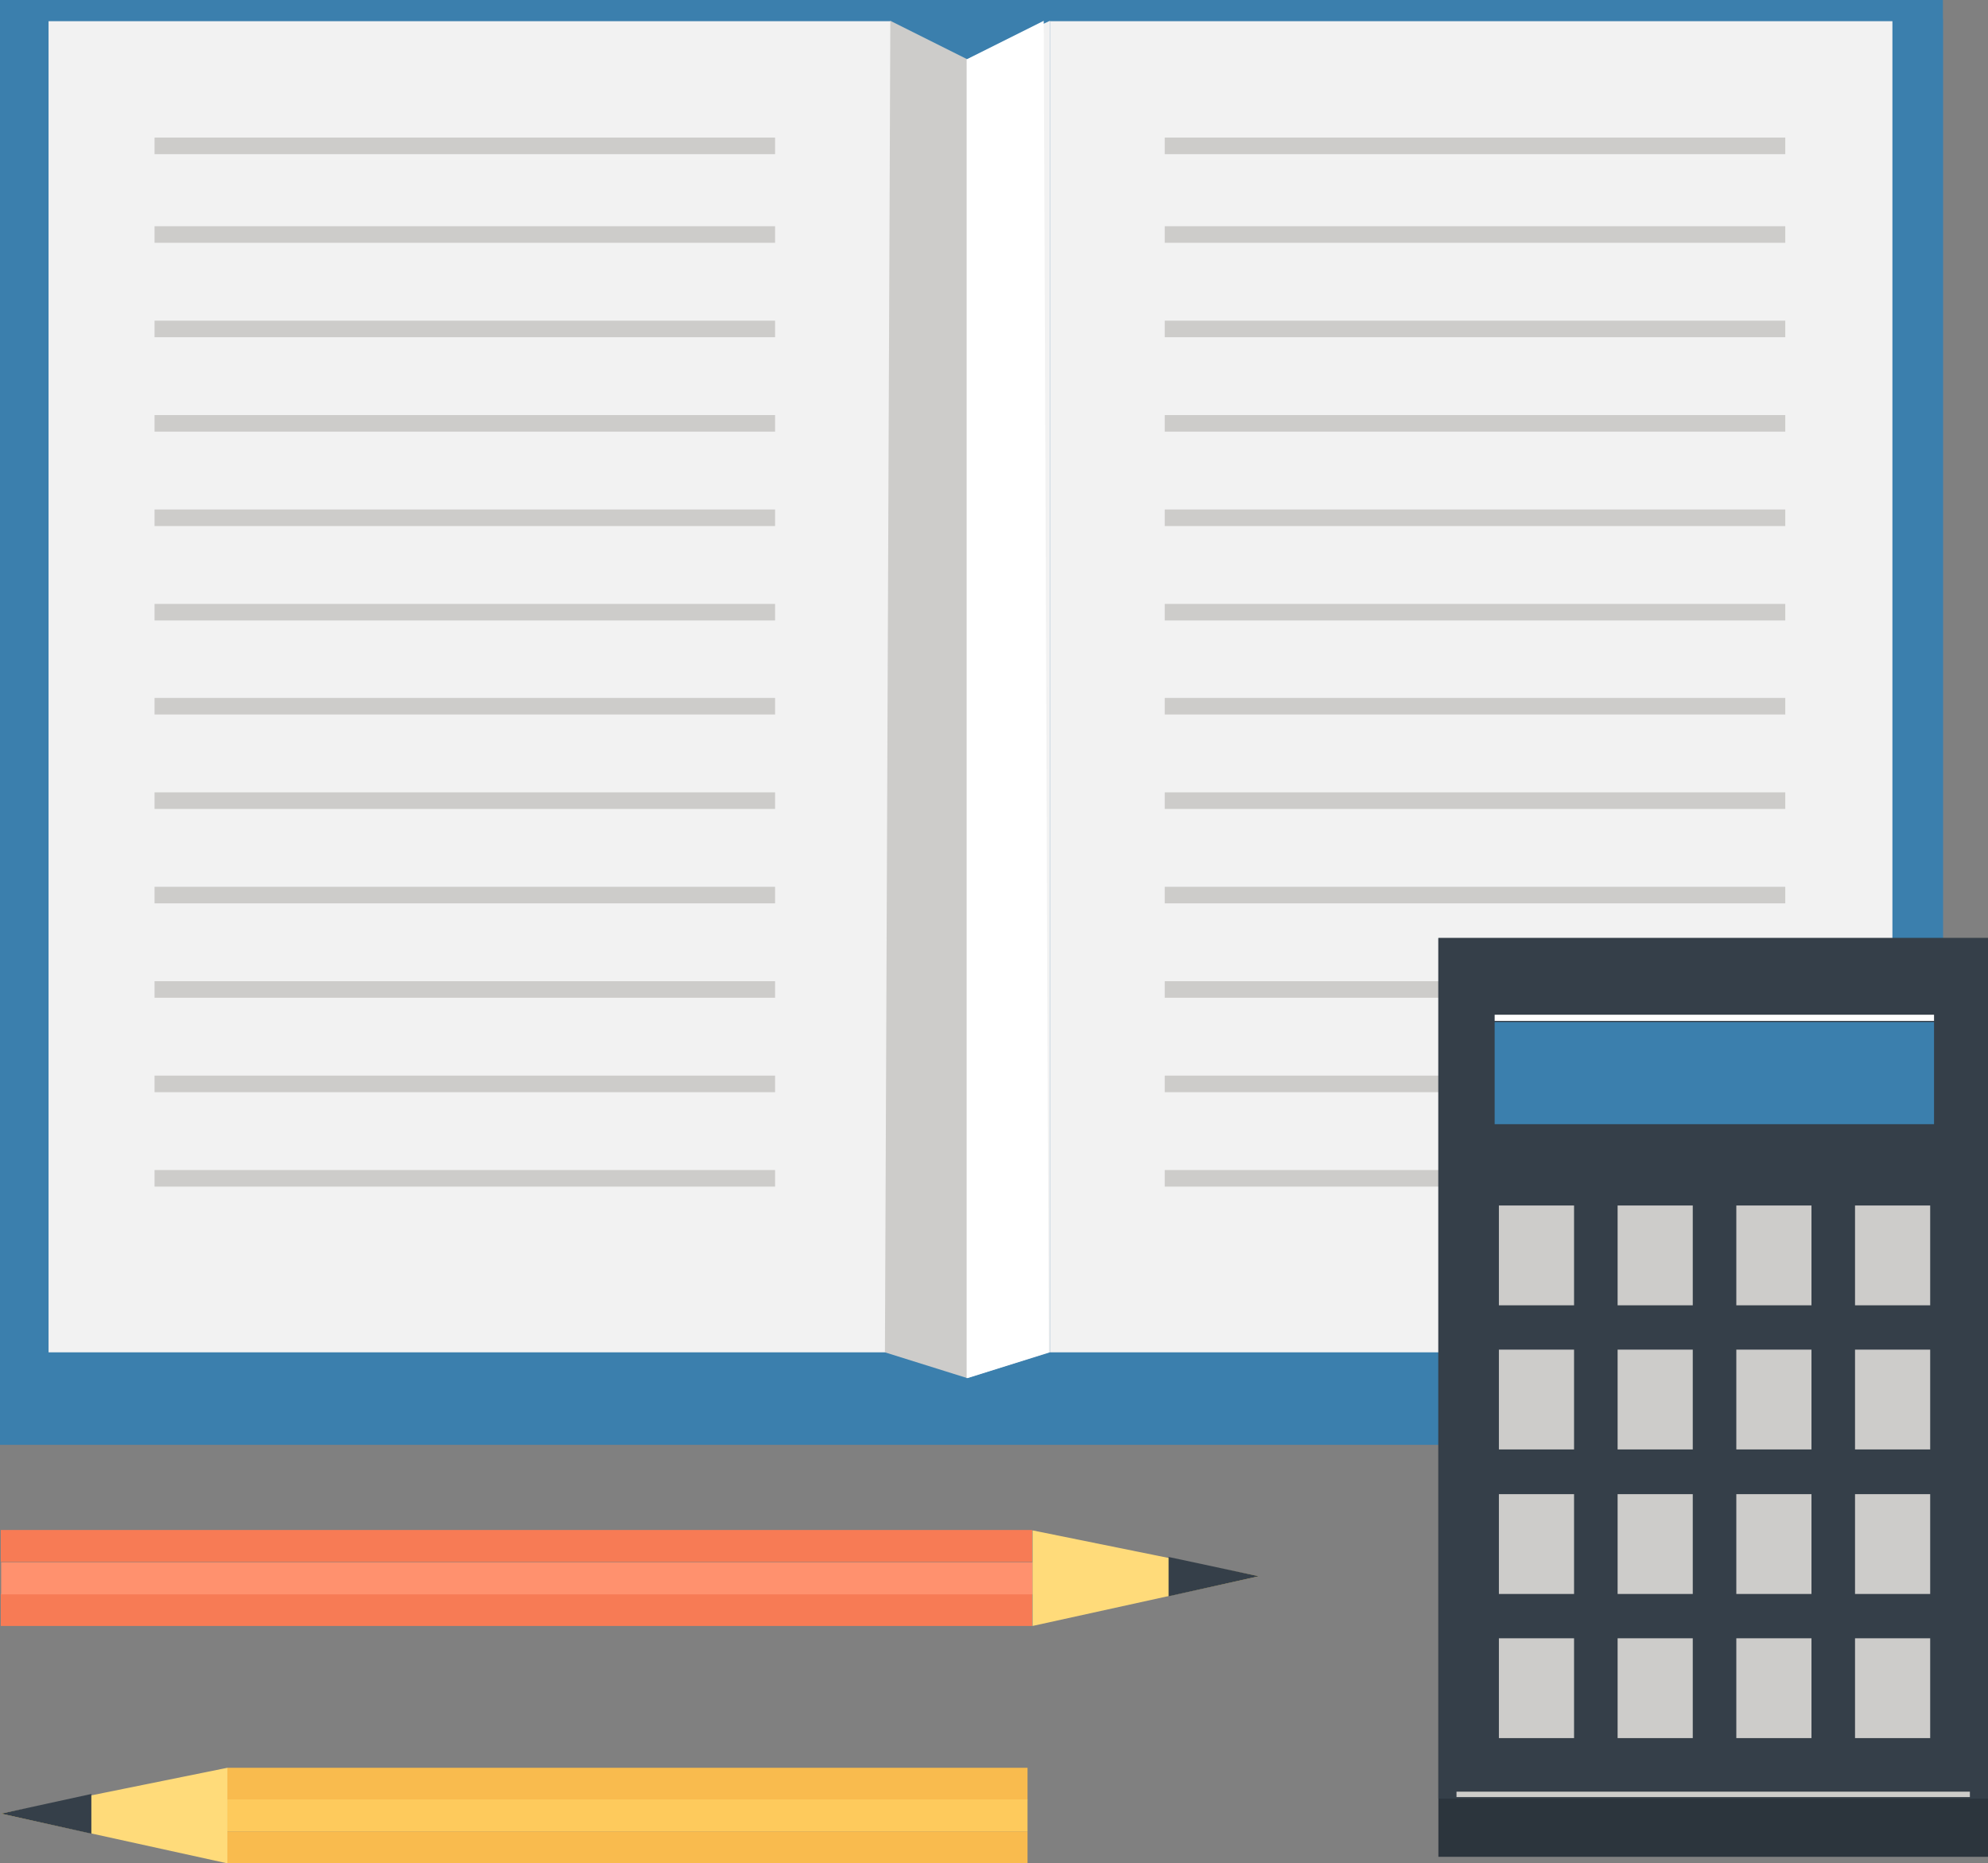<?xml version="1.0" encoding="UTF-8"?>
<svg xmlns="http://www.w3.org/2000/svg" id="Layer_1" data-name="Layer 1" viewBox="0 0 51.58 48.35">
  <rect x="0" y="0" width="51.58" height="48.35" fill="#808080" stroke="none"/>
  <rect y="0.49" width="50.41" height="37" fill="#3b7fad"></rect>
  <rect x="4.24" y="47.19" width="26.76" height="0.83" transform="translate(31.02 89.38) rotate(180)" fill="#f77b55"></rect>
  <rect x="4.24" y="45.54" width="26.76" height="0.83" transform="translate(31.02 86.07) rotate(180)" fill="#f77b55"></rect>
  <rect x="0.03" y="40.54" width="26.76" height="0.83" fill="#ff916e"></rect>
  <polygon points="26.79 39.71 26.79 42.19 32.66 40.9 26.79 39.71" fill="#ffdb7a"></polygon>
  <polygon points="32.66 40.9 30.32 41.42 30.32 40.4 32.66 40.9" fill="#353f49"></polygon>
  <rect x="5.9" y="47.52" width="20.76" height="0.83" fill="#f9bb4e"></rect>
  <rect x="5.9" y="45.87" width="20.76" height="0.83" fill="#f9bb4e"></rect>
  <rect x="5.9" y="46.69" width="20.76" height="0.83" fill="#feca5c"></rect>
  <polygon points="5.9 45.87 5.9 48.35 0.03 47.06 5.9 45.87" fill="#ffdb7a"></polygon>
  <polygon points="0.03 47.06 2.37 47.58 2.37 46.55 0.03 47.06" fill="#353f49"></polygon>
  <rect width="50.41" height="37" fill="#3b7fad"></rect>
  <rect x="1.84" y="2.02" width="46.46" height="34.1" fill="#3b7fad"></rect>
  <rect x="1.26" y="0.55" width="21.86" height="34.54" fill="#f2f2f2"></rect>
  <rect x="27.24" y="0.55" width="21.86" height="34.54" fill="#f2f2f2"></rect>
  <path d="M27.17,40.92l2.14.67V7.37l-2-1S27.17,41.2,27.17,40.92Z" transform="translate(-4.21 -5.83)" fill="#cdccca"></path>
  <path d="M31.45,40.92l-2.14.67V7.37l2.14-1Z" transform="translate(-4.21 -5.83)" fill="#f2f2f2"></path>
  <path d="M31.42,40.92l-2.13.67V7.37l2-1S31.42,41.2,31.42,40.92Z" transform="translate(-4.21 -5.83)" fill="#fff"></path>
  <rect x="4.01" y="3.57" width="16.1" height="0.43" fill="#cdccca"></rect>
  <rect x="4.01" y="5.87" width="16.1" height="0.43" fill="#cdccca"></rect>
  <rect x="4.01" y="8.32" width="16.1" height="0.43" fill="#cdccca"></rect>
  <rect x="4.01" y="10.77" width="16.1" height="0.43" fill="#cdccca"></rect>
  <rect x="4.01" y="13.22" width="16.1" height="0.43" fill="#cdccca"></rect>
  <rect x="4.01" y="15.67" width="16.1" height="0.43" fill="#cdccca"></rect>
  <rect x="4.01" y="18.11" width="16.1" height="0.43" fill="#cdccca"></rect>
  <rect x="4.01" y="20.56" width="16.1" height="0.43" fill="#cdccca"></rect>
  <rect x="4.01" y="23.01" width="16.1" height="0.43" fill="#cdccca"></rect>
  <rect x="4.01" y="25.46" width="16.1" height="0.43" fill="#cdccca"></rect>
  <rect x="4.01" y="27.91" width="16.1" height="0.43" fill="#cdccca"></rect>
  <rect x="4.01" y="30.36" width="16.1" height="0.43" fill="#cdccca"></rect>
  <rect x="30.22" y="3.57" width="16.1" height="0.43" fill="#cdccca"></rect>
  <rect x="30.22" y="5.87" width="16.1" height="0.43" fill="#cdccca"></rect>
  <rect x="30.22" y="8.32" width="16.1" height="0.43" fill="#cdccca"></rect>
  <rect x="30.22" y="10.77" width="16.1" height="0.43" fill="#cdccca"></rect>
  <rect x="30.22" y="13.22" width="16.1" height="0.43" fill="#cdccca"></rect>
  <rect x="30.22" y="15.67" width="16.1" height="0.43" fill="#cdccca"></rect>
  <rect x="30.22" y="18.11" width="16.1" height="0.43" fill="#cdccca"></rect>
  <rect x="30.22" y="20.56" width="16.1" height="0.43" fill="#cdccca"></rect>
  <rect x="30.22" y="23.01" width="16.1" height="0.43" fill="#cdccca"></rect>
  <rect x="30.22" y="25.46" width="16.1" height="0.43" fill="#cdccca"></rect>
  <rect x="30.22" y="27.91" width="16.1" height="0.43" fill="#cdccca"></rect>
  <rect x="30.22" y="30.36" width="16.1" height="0.43" fill="#cdccca"></rect>
  <rect x="37.32" y="24.34" width="14.26" height="23.84" fill="#2c353d"></rect>
  <rect x="37.32" y="24.34" width="14.26" height="22.33" fill="#353f49"></rect>
  <rect x="37.79" y="46.49" width="13.32" height="0.14" fill="#cdccca"></rect>
  <rect x="38.78" y="26.33" width="11.4" height="0.16" fill="#fff"></rect>
  <rect x="38.78" y="26.52" width="11.4" height="2.65" fill="#3b7fad"></rect>
  <rect x="38.89" y="31.28" width="1.95" height="2.59" fill="#cdccca"></rect>
  <rect x="41.97" y="31.28" width="1.95" height="2.59" fill="#cdccca"></rect>
  <rect x="45.05" y="31.28" width="1.95" height="2.59" fill="#cdccca"></rect>
  <rect x="48.13" y="31.28" width="1.95" height="2.59" fill="#cdccca"></rect>
  <rect x="38.89" y="35.02" width="1.95" height="2.59" fill="#cdccca"></rect>
  <rect x="41.97" y="35.02" width="1.95" height="2.59" fill="#cdccca"></rect>
  <rect x="45.05" y="35.02" width="1.95" height="2.59" fill="#cdccca"></rect>
  <rect x="48.13" y="35.02" width="1.95" height="2.59" fill="#cdccca"></rect>
  <rect x="38.89" y="38.77" width="1.95" height="2.59" fill="#cdccca"></rect>
  <rect x="41.97" y="38.77" width="1.95" height="2.59" fill="#cdccca"></rect>
  <rect x="45.05" y="38.77" width="1.95" height="2.59" fill="#cdccca"></rect>
  <rect x="48.13" y="38.77" width="1.95" height="2.59" fill="#cdccca"></rect>
  <rect x="38.89" y="42.51" width="1.95" height="2.59" fill="#cdccca"></rect>
  <rect x="41.97" y="42.51" width="1.95" height="2.59" fill="#cdccca"></rect>
  <rect x="45.05" y="42.51" width="1.95" height="2.59" fill="#cdccca"></rect>
  <rect x="48.13" y="42.51" width="1.95" height="2.59" fill="#cdccca"></rect>
</svg>
